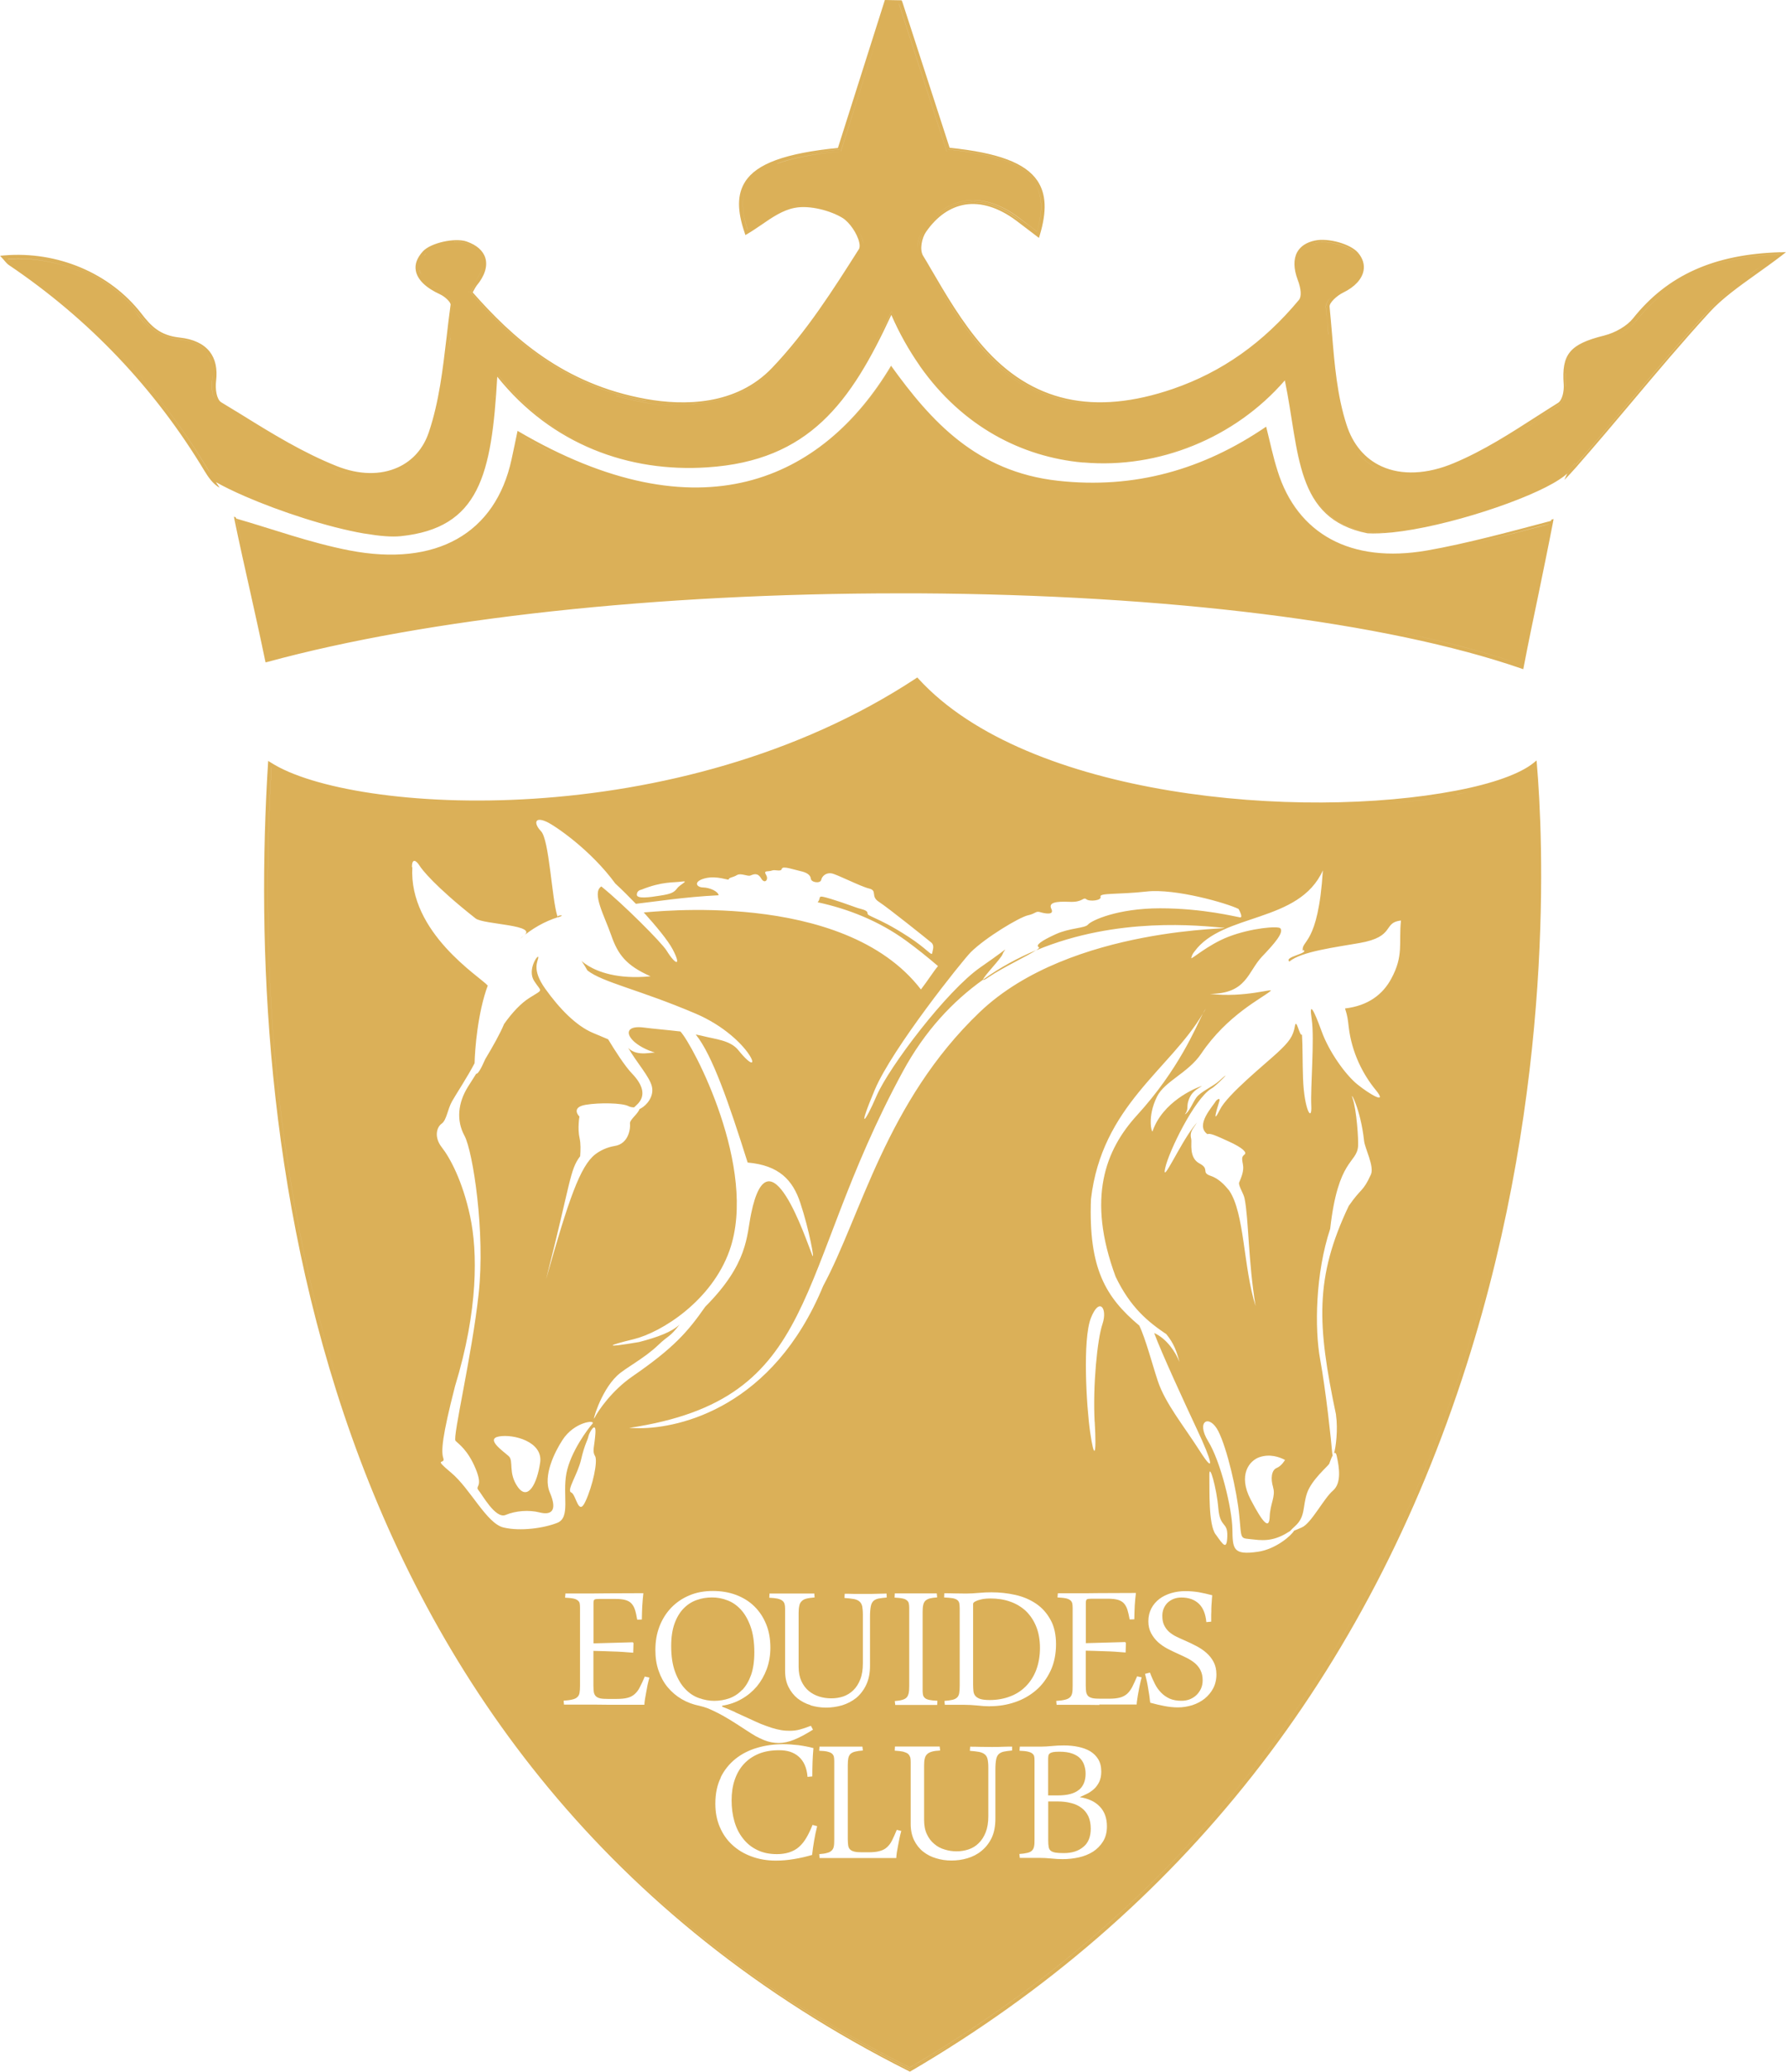 <?xml version="1.0" encoding="UTF-8"?> <svg xmlns="http://www.w3.org/2000/svg" id="_Слой_1" data-name="Слой 1" viewBox="0 0 242.73 281.54"><defs><style> .cls-1 { fill: #dbb058; } </style></defs><path class="cls-1" d="m75.76,124.55s.02.09.04.12c1.22-.37.08-.33-.04-.12Z"></path><path class="cls-1" d="m100.89,229.64c.5-.53.89-1.2,1.19-2.04.29-.84.44-1.86.44-3.06,0-1.41-.18-2.59-.53-3.55-.35-.96-.8-1.73-1.34-2.3-.55-.58-1.16-1-1.85-1.24-.68-.26-1.35-.37-2.03-.37-.72,0-1.43.11-2.09.35-.66.23-1.26.62-1.77,1.14-.51.52-.92,1.2-1.23,2.04-.3.83-.46,1.85-.46,3.06,0,1.41.18,2.59.54,3.55.36.96.82,1.73,1.37,2.3.55.58,1.18,1,1.88,1.24.69.24,1.38.37,2.05.37.73,0,1.42-.12,2.08-.35.65-.24,1.23-.62,1.72-1.14Z"></path><path class="cls-1" d="m143.72,244.8h-1.26v5.3c0,.35.02.64.06.86.04.23.12.41.27.53.15.13.35.2.63.26.29.05.67.07,1.16.07,1.11,0,1.99-.28,2.66-.85.67-.54,1-1.38,1-2.47,0-.64-.11-1.2-.32-1.67-.23-.47-.53-.86-.93-1.15-.4-.3-.87-.53-1.42-.66-.56-.15-1.17-.22-1.84-.22Z"></path><path class="cls-1" d="m140.84,226.9c.32-.87.5-1.86.5-2.96s-.18-2.09-.52-2.92c-.34-.84-.82-1.54-1.41-2.11-.6-.55-1.32-.99-2.14-1.27-.82-.29-1.7-.42-2.66-.42-.34,0-.65.02-.94.06-.28.05-.53.11-.74.18-.22.07-.38.16-.5.23-.12.09-.18.18-.18.28v10.93c0,.3.02.59.04.85.02.25.09.48.23.66.14.19.36.34.66.45.3.1.74.16,1.32.16,1.01,0,1.95-.17,2.78-.49.83-.31,1.56-.78,2.16-1.4.6-.61,1.07-1.35,1.4-2.22Z"></path><path class="cls-1" d="m146.63,243.24c.6-.5.91-1.24.91-2.21,0-.36-.05-.72-.16-1.07-.1-.36-.28-.68-.53-.96-.26-.29-.62-.52-1.08-.69-.47-.18-1.06-.27-1.79-.27-.38,0-.67.02-.88.06-.21.05-.37.11-.46.21-.09.08-.15.19-.16.32-.02.14-.03.29-.03.45v4.9h1.31c1.31,0,2.27-.25,2.87-.76Z"></path><path class="cls-1" d="m208.83,103.34l-.38.31c-1.8,1.48-5.55,2.84-10.56,3.79-21.11,4.05-58.26,1.01-73.07-15.21l-.15-.17-.18.12c-32.42,21.36-76.81,18.44-87.67,11.45l-.37-.23-.03.43c-3,48.51,4.33,136.1,87.12,177.63l.13.06.12-.07c36.64-21.45,62.06-53.73,75.52-95.95,12.11-37.98,10.38-72.12,9.56-81.68l-.04-.49Zm-10.83,4.6c.84-.16,1.63-.33,2.39-.51-.76.18-1.55.35-2.39.52-3.21.62-6.8,1.06-10.62,1.33,3.82-.27,7.41-.72,10.62-1.33Zm-18.21,10.31c-.64,10.33-3,9.44-2.73,10.99l.06-.15c.88.47-2.7.92-1.88,1.58,1.56-1.37,6.43-1.97,9.52-2.52,4.95-.86,3.11-2.78,5.64-3.06-.32,3.08.4,4.75-1.32,7.91-1.13,2.1-3.1,3.67-6.28,4.04.36,1.11.38,1.53.5,2.52.41,3.51,1.96,6.49,3.68,8.57,1.7,2.08-.88.54-2.49-.76-1.6-1.28-3.86-4.42-4.87-7.22-1.02-2.8-1.75-4.28-1.35-1.65.4,2.64-.18,9.34-.06,11.72.13,2.38-.96.64-1.12-3.69-.08-2.31-.04-4.25-.14-5.93-.32.31-.76-2.33-.96-1.18-.24,1.41-.76,2.13-2.4,3.65-1.65,1.53-6.79,5.68-7.79,7.71-1.02,2.05-.53.29-.11-1.05.16-.48-.03-.49-.39-.18-.53.87-2.9,3.34-1.21,4.57.39-.15,1.06.15,2.92,1,1.87.85,2.49,1.49,2.14,1.76-.34.28-.42.41-.23,1.34.18.92-.24,1.81-.53,2.52-.03.53.63,1.45.76,2.14.56,2.82.49,8.55,1.49,14.59-1.67-5.23-1.48-12.61-3.59-15.69-.28-.3-1.13-1.52-2.51-1.99-1.37-.46-.06-.92-1.53-1.69-1.47-.77-1.01-2.85-1.11-3.28-.1-.44-.18-.88.32-1.59.17-.23.31-.46.44-.68l-.53.68c-1.89,2.5-4.26,7.83-3.78,5.53.49-2.29,3.96-9.37,6.24-10.81.64-.29,3.32-3.1,1.1-1.06-.88.79-2.51,1.45-3.1,2.26-.47.64-1.01,2.06-1.57,2.28.51-.6.27-1.01.44-1.66.41-1.49,1.3-1.77,1.91-2.21-1.05.33-5.38,2.21-6.73,6.17-.09.26-.77-1.93.6-4.7,1.03-2.1,4.22-3.21,6-5.83,3.57-5.31,8.37-7.6,9.43-8.53.53-.45-3.51.96-8.24.39,5.05-.02,5.12-3.01,7.12-5.1,1.64-1.72,2.96-3.23,2.46-3.81-.29-.34-3.93-.06-7.09,1.16-2.8,1.09-5.1,3.19-5.02,2.87.12-.49.27-.65.44-.88,3.85-5.29,14.23-3.81,17.46-11.05Zm1.78,74.02c.29,2-.02,4.44-.27,5.23.14-.15.29-.08.39.44.31,1.46.67,3.59-.54,4.63-1.23,1.04-2.96,4.48-4.24,5-.4.17-.76.34-1.04.44-.34.63-2.45,2.5-4.9,2.86-3.43.5-3.44-.39-3.48-3.11-.05-2.73-1.57-9.13-3.3-11.92-1.7-2.79.2-3.7,1.39-1.35,1.19,2.35,2.52,8.06,2.85,11.49.32,3.44.06,2.99,1.91,3.22,1.85.24,3.17.04,4.99-1.14.14-.15.33-.36.7-.69,1.42-1.29.99-2.68,1.61-4.48.62-1.81,2.87-3.68,3.01-3.97.07-.16.27-.78.48-1.17-.04-.04-.07-.16-.08-.36-.12-1.58-.86-8.45-1.63-12.66-.78-4.22-.64-11.71,1.36-17.74,1.08-9.58,3.59-8.85,3.79-11.21.07-.88-.19-4.98-.75-6.55-.41-1.16,1.09,1.39,1.57,5.81.11,1.03,1.42,3.47.92,4.58-1.1,2.41-1.27,1.74-3.01,4.26-4.63,9.75-4.3,16.14-1.72,28.39Zm-57.89,46.49c-.05-.18-.15-.32-.3-.45-.15-.11-.37-.2-.65-.28-.28-.06-.65-.1-1.13-.13l.03-.56c.18,0,.41,0,.67,0,.26,0,.53,0,.81,0,.29,0,.6,0,.89,0,.3,0,.58,0,.85,0,.21,0,.44,0,.71,0,.25,0,.51,0,.77,0s.52,0,.76,0c.23,0,.44,0,.62,0l.06.54c-.46.02-.83.07-1.11.15-.29.08-.51.2-.66.35-.17.16-.28.37-.33.64-.06.25-.08.57-.08.97v7.31c0,.76.12,1.41.38,1.95.25.54.59.99,1,1.32.41.36.88.61,1.41.76.53.17,1.08.25,1.63.25s1.11-.09,1.62-.26c.53-.18.98-.45,1.37-.84.41-.39.72-.88.96-1.48.24-.61.36-1.34.36-2.19v-6.63c0-.46-.04-.84-.1-1.12-.07-.29-.19-.51-.39-.66-.18-.15-.43-.26-.76-.33-.32-.06-.75-.11-1.26-.15l.04-.56c.36,0,.81,0,1.34.02.53,0,1.06.02,1.63.02.46,0,.95,0,1.46-.03.51-.02.92-.02,1.27-.02v.53c-.45.04-.83.09-1.12.15-.29.06-.52.18-.7.34-.17.17-.29.41-.35.74-.06.33-.1.77-.1,1.35v6.67c0,1.04-.17,1.91-.51,2.63-.35.72-.81,1.3-1.38,1.76-.55.46-1.2.79-1.91,1-.71.21-1.43.31-2.17.31s-1.42-.1-2.09-.31c-.66-.19-1.24-.49-1.76-.9-.52-.41-.92-.93-1.23-1.55-.3-.63-.46-1.36-.46-2.19v-8.44c0-.26-.02-.47-.06-.65Zm-23.75-6.07c.59.27,1.17.53,1.74.79.64.3,1.23.57,1.75.79.53.2,1.02.39,1.47.53.44.14.88.24,1.27.31.41.07.79.09,1.17.09.48,0,.94-.05,1.4-.18.44-.12.94-.29,1.48-.5l.28.53c-.98.61-1.83,1.07-2.56,1.36-.73.3-1.44.45-2.1.45-.34,0-.68-.04-1-.1-.32-.06-.67-.16-1.01-.3-.35-.14-.72-.32-1.11-.53-.4-.23-.83-.5-1.3-.81-.85-.56-1.58-1.03-2.22-1.42-.63-.39-1.19-.7-1.69-.95s-.93-.45-1.32-.61c-.39-.14-.76-.26-1.1-.33-.89-.18-1.7-.48-2.43-.91-.74-.43-1.37-.98-1.91-1.62-.53-.64-.94-1.39-1.23-2.24-.3-.85-.44-1.79-.44-2.81,0-1.17.18-2.24.56-3.22.38-.98.91-1.82,1.59-2.53.69-.72,1.51-1.28,2.47-1.68.96-.41,2.02-.6,3.19-.6s2.21.18,3.17.54c.97.37,1.79.88,2.48,1.56.68.67,1.22,1.48,1.6,2.43.39.95.57,2.01.57,3.19,0,1.03-.17,2-.49,2.88-.33.89-.78,1.68-1.35,2.37-.59.69-1.27,1.26-2.07,1.71-.8.46-1.67.76-2.63.91l-.03.12c.62.24,1.21.5,1.8.76Zm-1.99,8.85c.49-1,1.17-1.84,2.01-2.52.85-.68,1.83-1.18,2.96-1.51,1.11-.33,2.29-.49,3.53-.49.64,0,1.34.05,2.06.13.73.1,1.41.23,2.05.4-.06.68-.1,1.32-.12,1.93-.02.61-.03,1.24-.03,1.92l-.65.06c-.05-.62-.18-1.17-.38-1.62-.2-.45-.48-.83-.82-1.13-.34-.3-.74-.52-1.19-.67-.46-.14-.95-.2-1.49-.2-1.04,0-1.98.16-2.77.49-.81.34-1.47.8-2.02,1.4-.54.59-.95,1.31-1.23,2.14-.29.85-.42,1.77-.42,2.78s.12,1.96.38,2.86c.25.88.64,1.66,1.15,2.3.51.67,1.14,1.19,1.92,1.57.76.39,1.67.58,2.72.58.56,0,1.11-.07,1.63-.23.52-.17.99-.41,1.38-.77.38-.34.71-.76.99-1.24.29-.49.56-1.06.83-1.73l.63.17c-.18.69-.31,1.35-.41,1.95-.11.61-.2,1.26-.28,1.96-.83.24-1.65.43-2.47.56-.81.14-1.63.21-2.46.21-1.19,0-2.29-.19-3.29-.56-1-.36-1.87-.88-2.61-1.56-.74-.67-1.3-1.48-1.71-2.44-.41-.95-.61-2.01-.61-3.18,0-1.35.24-2.53.74-3.54Zm12.21-9.83c-.66-.2-1.25-.51-1.77-.92-.5-.41-.91-.93-1.22-1.55-.31-.62-.46-1.35-.46-2.19v-8.43c0-.26-.02-.48-.07-.65-.05-.18-.15-.33-.29-.44-.16-.13-.37-.22-.66-.29-.29-.06-.66-.1-1.13-.12l.03-.57c.19,0,.41,0,.68,0,.26,0,.53,0,.81,0h.89c.29,0,.58,0,.84,0,.21,0,.45,0,.7,0h.78c.27,0,.53,0,.76,0,.24,0,.44,0,.63,0l.04.53c-.44.04-.81.08-1.11.16-.28.07-.5.19-.65.35-.17.16-.27.36-.32.63-.06.26-.09.58-.09.97v7.32c0,.76.13,1.41.38,1.95.25.54.59.99,1,1.33.41.34.89.59,1.42.76.52.16,1.07.24,1.63.24s1.11-.08,1.62-.25c.52-.18.98-.46,1.37-.84.41-.39.72-.88.96-1.49.24-.61.35-1.34.35-2.19v-6.62c0-.47-.04-.84-.09-1.12-.07-.29-.2-.51-.38-.66-.19-.16-.44-.27-.77-.33-.33-.06-.75-.1-1.26-.14l.03-.57c.38,0,.82,0,1.34.02.53,0,1.07,0,1.63,0,.47,0,.96,0,1.46-.02.51-.02.93-.03,1.26-.03l.02.54c-.46.04-.84.09-1.12.14-.29.06-.53.18-.7.34-.17.18-.29.41-.35.76-.06.32-.1.77-.1,1.34v6.68c0,1.03-.18,1.91-.53,2.63-.34.71-.8,1.3-1.35,1.76-.57.45-1.21.78-1.92,1-.71.2-1.44.31-2.17.31s-1.42-.11-2.08-.3Zm3.17,6.97c-.06-.17-.15-.31-.29-.41-.14-.11-.35-.19-.61-.25-.27-.06-.63-.09-1.09-.11l.05-.56h.63c.24,0,.52,0,.8,0s.56,0,.87,0c.29,0,.56,0,.82,0,.2,0,.42,0,.68,0,.25,0,.5,0,.76,0s.5,0,.72,0h.55l.06.53c-.43.03-.78.08-1.05.15-.27.06-.48.18-.63.31-.15.15-.25.34-.3.6-.05.25-.07.57-.07.96v10.03c0,.36.03.64.06.88.04.23.13.41.28.54.14.13.34.22.6.28.26.06.61.08,1.04.08h.83c.62,0,1.11-.05,1.5-.16.39-.1.73-.26,1-.51.26-.23.51-.54.7-.93.2-.39.41-.88.65-1.45l.61.15c-.08.3-.17.63-.24.98-.07.35-.14.7-.2,1.03-.06.33-.12.64-.17.94-.04.3-.06.54-.07.73h-2.4c-.69,0-1.3,0-1.81,0h-1.29c-.36,0-.67,0-.94,0h-1.94c-.25,0-.5,0-.76,0h-.72c-.22,0-.41,0-.56,0l-.05-.53c.43-.03.78-.08,1.05-.16.27-.06.48-.17.62-.31.16-.14.26-.33.31-.57.05-.26.06-.58.06-.99v-10.62c0-.26-.02-.47-.06-.64Zm12.13-8.33c.05.18.14.3.28.42.14.11.34.19.61.24.27.06.62.09,1.06.11l-.03.57c-.18,0-.38,0-.63,0h-.79c-.29,0-.56,0-.85,0-.28,0-.55,0-.8,0-.2,0-.44,0-.68,0-.25,0-.48,0-.72,0h-.7c-.21,0-.4,0-.53,0l-.06-.53c.41-.04.75-.08.99-.16.26-.06.45-.17.6-.31.14-.14.23-.34.29-.58.06-.26.08-.58.08-.98v-10.63c0-.25-.02-.46-.06-.63-.04-.17-.14-.31-.28-.41-.14-.12-.34-.2-.61-.25-.27-.06-.61-.08-1.04-.11l.03-.57c.18,0,.38,0,.62,0,.25,0,.51,0,.77,0,.29,0,.58,0,.87,0,.29,0,.56,0,.81,0,.19,0,.42,0,.67,0,.25,0,.49,0,.73,0s.48,0,.7,0c.21,0,.4,0,.53,0l.06.54c-.41.03-.75.08-1,.14-.26.07-.45.18-.61.32-.14.14-.24.34-.29.58-.06.25-.08.57-.08.97v10.64c0,.25.02.46.06.63Zm9.06,1.52c-.53,0-1.11-.04-1.71-.11-.62-.06-1.19-.09-1.72-.09-.21,0-.44,0-.67,0-.23,0-.48,0-.72,0h-.69c-.23,0-.41,0-.59,0l-.05-.53c.44-.04.8-.08,1.08-.15.27-.06.48-.17.63-.31.16-.15.25-.35.29-.59.05-.26.07-.58.07-.98v-10.57c0-.28-.03-.52-.06-.69-.05-.18-.13-.32-.28-.43-.15-.11-.36-.19-.64-.24-.29-.05-.67-.07-1.14-.1l.03-.57c.38,0,.84,0,1.39.02.53,0,1.08.02,1.61.02s1.11-.04,1.7-.09c.59-.06,1.15-.08,1.7-.08,1.13,0,2.23.12,3.28.36s1.99.64,2.81,1.2c.82.56,1.46,1.29,1.95,2.19.5.89.74,2.01.74,3.31s-.24,2.54-.73,3.58c-.49,1.04-1.13,1.93-1.95,2.64-.83.72-1.78,1.27-2.87,1.64-1.09.38-2.24.56-3.46.56Zm6.05,6.81c-.05-.17-.14-.31-.29-.41-.13-.11-.35-.19-.62-.25-.27-.06-.64-.09-1.09-.11l.04-.56h.59c.24,0,.48,0,.73,0,.27,0,.53,0,.8,0,.28,0,.55,0,.81,0,.42,0,.89-.03,1.42-.08.53-.06,1.09-.08,1.67-.08.65,0,1.3.06,1.91.19.61.12,1.15.32,1.62.59.47.29.84.65,1.11,1.1.28.46.41,1.02.41,1.69,0,.54-.1,1-.28,1.39-.2.39-.43.72-.73.98s-.61.48-.95.64c-.34.17-.66.31-.97.45,1.18.18,2.09.6,2.73,1.28.65.67.97,1.58.97,2.68,0,.82-.18,1.5-.53,2.06-.35.56-.8,1.02-1.35,1.38-.57.36-1.22.62-1.93.78-.72.16-1.46.24-2.21.24-.48,0-1-.03-1.58-.09-.58-.06-1.1-.08-1.58-.08h-.66c-.25,0-.48,0-.73,0h-.7c-.21,0-.41,0-.57,0l-.06-.53c.44-.03.8-.08,1.07-.15.28-.06.5-.16.64-.31.15-.15.25-.34.29-.58.06-.26.06-.58.06-.99v-10.62c0-.26,0-.47-.06-.64Zm8.87-6.99c-1.31-.02-2.28-.02-2.92-.02-.18,0-.41,0-.67,0-.25,0-.53,0-.79,0h-.8c-.26,0-.48,0-.65,0l-.05-.53c.49-.04.88-.08,1.17-.16.29-.06.52-.17.67-.31.17-.14.27-.34.32-.58.06-.26.07-.58.07-.98v-10.63c0-.25-.02-.46-.06-.63-.06-.17-.14-.31-.29-.41-.15-.12-.35-.2-.62-.25-.28-.06-.64-.08-1.09-.11l.05-.57c.21,0,.43,0,.69,0,.27,0,.52,0,.78,0s.53,0,.79,0c.27,0,.5,0,.72,0,.41,0,1.28,0,2.6-.02,1.31,0,2.99-.02,5.03-.02-.07.54-.12,1.1-.16,1.7-.03.58-.05,1.22-.06,1.88l-.63.02c-.1-.55-.21-1.01-.32-1.37-.12-.35-.29-.64-.49-.85-.22-.22-.49-.37-.82-.46-.34-.09-.78-.14-1.32-.14h-2.26c-.31,0-.52.03-.61.09-.09.07-.14.23-.14.5v5.45l5.34-.15.11.11-.04,1.31c-.95-.08-1.9-.15-2.83-.17-.93-.04-1.8-.06-2.59-.08v4.75c0,.36.03.66.06.88.05.23.14.41.28.55.15.13.34.22.61.28.25.05.6.07,1.03.07h1.17c.61,0,1.11-.05,1.48-.15.39-.1.71-.27.99-.51.26-.24.49-.54.7-.94.19-.39.42-.87.66-1.44l.62.14c-.08.3-.17.64-.24.99-.07.35-.15.69-.2,1.02-.06.33-.12.65-.16.96-.05.29-.07.53-.08.72-2.09,0-3.79,0-5.09,0Zm-.65-38.49c.28,4.84-.09,5.11-.61,1.49-.53-3.61-1.05-12.68.09-15.58,1.14-2.92,2.29-1.33,1.58.79-.72,2.11-1.33,8.46-1.07,13.3Zm6.04-13.08c-4.56-3.84-6.9-7.74-6.55-17.17,1.48-12.68,10.71-17.59,15.21-25.22.16-.31.29-.53.39-.64-.12.22-.26.42-.39.64-.98,1.93-3.28,7.61-8.96,13.83-4.26,4.67-6.87,11.2-2.9,21.93,2.01,4.19,4.4,6.13,6.9,7.82,1.01,1.24,1.4,2.32,1.77,3.77-.5-1.33-1.75-3.2-3.43-3.93,1.05,2.81,4.16,9.55,5.8,13.05,2.02,4.28,2.58,6.39.41,2.99-2.17-3.41-4.69-6.45-5.71-9.51-.69-2.06-1.69-5.85-2.53-7.56Zm8.34,46.85c-.19-.37-.44-.68-.76-.96-.32-.26-.68-.5-1.08-.7-.4-.19-.81-.4-1.23-.58-.47-.21-.95-.44-1.43-.69-.48-.26-.9-.55-1.29-.9-.38-.35-.68-.75-.93-1.21-.24-.45-.37-.99-.37-1.61,0-.66.14-1.24.41-1.76.27-.51.64-.94,1.1-1.29.45-.34,1-.6,1.59-.78.61-.18,1.25-.27,1.93-.27s1.28.06,1.83.15c.57.1,1.17.24,1.82.41-.03.34-.06.65-.07.94-.03.29-.04.58-.05.85,0,.29,0,.56-.02.87v.93l-.66.06c-.1-1.11-.44-1.95-1.02-2.5-.59-.56-1.37-.84-2.36-.84-.39,0-.74.06-1.05.18-.31.12-.58.29-.82.51-.23.22-.41.49-.54.79-.13.3-.19.64-.19,1.02,0,.51.08.93.25,1.27.16.34.39.64.66.89.29.25.62.47.99.65.38.18.76.37,1.18.54.51.22,1.01.46,1.52.73.52.27.98.57,1.38.93.41.36.74.77.99,1.25.25.47.38,1.03.38,1.68,0,.72-.15,1.35-.44,1.9-.29.55-.69,1.02-1.17,1.41-.48.38-1.04.67-1.67.88-.65.19-1.28.3-1.94.3-.59,0-1.18-.06-1.82-.18-.61-.11-1.27-.27-1.96-.46-.07-.71-.17-1.35-.28-1.96-.09-.62-.24-1.27-.42-1.96l.67-.17c.2.55.43,1.05.66,1.52.23.47.53.87.86,1.21.33.34.72.61,1.16.81.44.19.97.29,1.59.29.41,0,.78-.06,1.14-.2.34-.14.64-.32.91-.58.26-.26.47-.55.62-.89.15-.34.22-.72.22-1.12,0-.52-.1-.97-.29-1.34Zm2.05-18.46c-1-1.39-.81-6.06-.85-8.01-.04-1.93,1,1.74,1.22,4.48.24,2.72,1.27,1.74,1.22,3.76-.06,2.03-.59,1.16-1.58-.23Zm7.81-6.39c.38,1.23-.4,2.21-.46,3.97-.06,1.77-.86.99-2.6-2.34-1.72-3.31-.18-5.27,1.23-5.74,1.4-.46,2.64-.04,3.45.38,0,0-.43.8-1.12,1.09-.7.27-.87,1.42-.49,2.64Zm-31.63-78.16c.61.18,1.93.44,1.5-.44-.44-.88.61-1.05,2.46-.97,1.84.09,1.84-.7,2.29-.35.43.35,2.12.18,1.93-.35-.18-.53,2.38-.27,6.26-.7,3.87-.44,10.92,1.58,12.5,2.37,0,0,.7,1.24.18,1.14-.53-.07-5.02-1.23-10.84-1.23s-9.35,1.67-9.79,2.2c-.43.53-2.46.44-4.4,1.32-1.93.88-2.82,1.51-2.29,1.77.12.06-.06.21-.37.42,11.07-4.62,22.33-3.34,25.39-3.07,2.65.24-20.64-.41-33.07,11.48-12.72,12.16-16.12,27.66-21.26,37.19-6.82,16.5-19.49,19.34-24.96,19.34-.52,0-.99-.02-1.41-.04,26.31-3.94,22.13-20.69,37.18-48.41,3.01-5.56,6.82-9.58,10.93-12.51,0,.11.21.04.78-.36,1.93-1.31,5.28-2.87,6.4-3.63-2.43,1.02-4.86,2.32-7.19,3.99,0,0,0,0,0,0,0-.37,2.42-2.83,2.64-3.44.1-.32.39-.62.37-.64-.02-.03-.66.53-3.36,2.4-4.59,3.18-12.43,13.56-14.11,17.44-1.67,3.88-2.64,4.85-.26-.79,2.38-5.64,11.89-17.52,13.03-18.68,2.04-2.03,6.62-4.76,7.76-5.02,1.15-.26,1.06-.62,1.68-.44Zm-62.6,93.92c-.05-.17-.14-.31-.29-.41-.14-.12-.35-.2-.62-.25-.27-.06-.63-.08-1.08-.11l.05-.57c.2,0,.42,0,.69,0,.25,0,.51,0,.78,0s.53,0,.79,0c.26,0,.5,0,.72,0,.41,0,1.27,0,2.59-.02,1.32,0,2.99-.02,5.02-.02-.06.54-.11,1.1-.15,1.7-.03.58-.05,1.22-.06,1.88l-.63.02c-.09-.55-.19-1.01-.31-1.37-.12-.35-.28-.64-.49-.85-.21-.22-.49-.37-.83-.46-.33-.09-.77-.14-1.3-.14h-2.26c-.32,0-.53.03-.62.09-.09.07-.13.23-.13.5v5.45l5.34-.15.1.11-.04,1.31c-.95-.08-1.9-.15-2.83-.17-.93-.04-1.79-.06-2.58-.08v4.75c0,.36.03.66.06.88.05.23.14.41.29.55.14.13.34.22.6.28.25.05.6.07,1.02.07h1.18c.61,0,1.11-.05,1.49-.15.39-.1.71-.27.97-.51.27-.24.51-.54.7-.94.21-.39.43-.87.67-1.44l.63.14c-.09.3-.17.64-.25.99-.06.35-.13.69-.19,1.02-.06.33-.12.65-.17.96-.05.29-.06.53-.07.72-2.1,0-3.81,0-5.1,0-1.3-.02-2.27-.02-2.92-.02-.18,0-.41,0-.67,0-.25,0-.52,0-.79,0h-.8c-.26,0-.47,0-.65,0l-.05-.53c.49-.04.88-.08,1.17-.16.29-.06.53-.17.67-.31.17-.14.28-.34.32-.58.05-.26.07-.58.07-.98v-10.63c0-.25-.02-.46-.06-.63Zm2.08-20.03c.41.69-.32,4.08-1.31,6.19-.96,2.1-1.25-.96-1.93-1.23-.67-.27.89-2.46,1.35-4.49.47-2.04.9-2.64.99-3.13.1-.52,1.07-2.21.95-.41-.12,1.79-.46,2.38-.06,3.07Zm43.71-105.11c3.25,3.5,7.53,6.39,12.46,8.72-4.93-2.33-9.21-5.22-12.46-8.72-9.87,6.46-21.94,11.24-34.99,13.97,13.06-2.73,25.12-7.51,35-13.97Zm-37.41,28.16c2.82-1.14,4.35-.94,5.46-1.1,1.11-.15-.18.34-.61.93-.44.58-.88.76-2.32.98-1.45.24-3.16.46-3.15-.13,0-.6.62-.68.62-.68Zm-31.19-3.04c0-1.24.54-1.03,1.07-.18.25.4,1.93,2.67,7.59,7.13,1.08.85,8.8.84,6.45,2.42-.06.03-.19.14-.34.28h0l-.04.04s.03-.03.05-.04h0c1.55-1.34,3.29-2.31,5.04-2.86-.02-.02-.03-.07-.04-.11-.78-2.45-1.11-10.42-2.23-11.58-.76-.78-.88-1.55-.2-1.55h.03c.22,0,.54.09.96.28,1.2.57,6,3.85,9.3,8.37.87.8,1.83,1.76,2.8,2.76,2.52-.28,6.54-.93,11.24-1.16-.03-.49-1.13-1.03-2.07-1.06-.95,0-1.43-.81.21-1.24,1.66-.43,3.28.35,3.25.13-.04-.23.59-.25,1.12-.58.53-.31,1.44.23,1.83.06.39-.15.96-.44,1.44.39.48.84,1.08.18.67-.48-.41-.66.33-.39.79-.58.45-.18,1.24.22,1.35-.23.1-.46,1.67.12,2.51.3.86.18,1.38.51,1.44,1.04.06.53,1.3.68,1.41.16.11-.53.67-1,1.38-.89.72.11,3.92,1.77,5.11,2.06,1.21.29.15,1.05,1.36,1.82,1.19.76,6.6,5.1,7.09,5.51.49.4.22.98.14,1.45-.07.45-.71-.58-3.18-2.19-2.48-1.61-3.77-2.17-4.55-2.54-.78-.38-1.07-.44-1.06-.71,0-.26-.36-.43-.95-.58-.59-.13-1.96-.72-4.04-1.35-2.1-.63-1.18-.2-1.79.46,4.17.9,8.32,2.53,12.05,5.24,1.41,1.03,2.85,2.18,4.31,3.43-.62.74-1.47,2.09-2.32,3.18-10.6-13.78-36.99-10.44-37.67-10.47,1.73,1.91,3.29,3.82,3.91,4.98,1.26,2.38.45,2.24-.81.2-.66-1.07-5.92-6.35-8.87-8.71-1.34.88.45,4.04,1.35,6.64.91,2.61,2.02,4.1,5.34,5.57-9.1.9-10.61-4.43-8.58-.8,2.09,1.64,7.01,2.59,14.71,5.87,7.68,3.29,9.62,9.69,5.79,4.95-1.08-1.33-3.11-1.47-4.75-1.89-.34-.07-.67-.16-1.02-.22,2.25,2.79,4.49,9.27,7.05,17.4,4.28.37,6.14,2.4,7.15,5.46,1.22,3.65,2.02,8.08,1.63,7.13-.85-2.11-5.89-17.4-8.31-5.63-.63,3.04-.38,6.76-6.23,12.63-2.36,3.37-4.21,5.55-9.9,9.47-2.8,1.93-4.68,4.69-5.13,5.61-.43.93.73-3.51,3.04-5.7,1.16-1.1,3.66-2.3,5.65-4.22,1.33-1.28,1.5-.96,2.85-2.74-1.02.99-2.98,1.73-5.5,2.38-5.16.88-4.16.44-.76-.38,3.85-.94,10.64-5.25,13.05-12.07,3.93-11.15-5.03-28.04-6.68-29.75-1.46-.18-3.92-.39-4.92-.53-1.04-.14-1.68,0-1.94.29-.65.71.75,2.33,3.57,3.16-.27-.27-2.54.64-3.8-.69,1.16,2.01,2.92,3.93,3.22,5.26.31,1.36-.73,2.54-1.5,2.96l-.18.09s-.05.09-.07.16c-.43.76-1.31,1.34-1.23,1.85.07.52-.12,2.71-2.09,3.01-1.06.18-1.95.61-2.64,1.14-2.03,1.58-3.61,6.11-6.67,16.95,3.36-13.18,3.2-14.84,4.63-16.7.06-.85.08-1.73-.07-2.41-.32-1.35-.03-2.98-.03-2.98-.34-.34-.94-1.3.86-1.6,1.81-.31,4.95-.26,5.79.18.27.14.54.17.78.17.09-.09.21-.18.33-.31,1.39-1.25.82-2.79-.6-4.27-1-1.03-2.47-3.35-3.26-4.67-.78-.32-1.52-.63-2.09-.88-2.29-.97-4.54-3.31-6.45-5.98-1.92-2.68-.96-3.76-.95-4.28s-1.56,1.68-.56,3.22c1,1.56,1.34,1.04-.64,2.29-1.11.69-2.33,1.96-3.45,3.55-.56,1.35-1.56,3.11-2.54,4.74-.68,1.55-1.05,2.07-1.25,2.02l-1.14,1.8c-1.31,2.12-1.61,4.5-.45,6.63,1.15,2.15,2.84,13.17,1.92,21.5-.9,8.32-3.57,19.51-3.14,19.95.41.43,1.67,1.23,2.73,3.79,1.07,2.57-.11,2.3.38,2.91.51.6,2.31,3.94,3.69,3.38,1.37-.58,3.17-.71,4.61-.35,1.44.37,2.55-.04,1.41-2.7-.99-2.29.7-5.57,1.71-7.13,1.61-2.51,4.59-2.8,4.07-2.21-.53.59-2.97,3.78-3.53,6.74-.56,2.98.58,5.97-1.22,6.71-1.81.73-5.04,1.19-7.33.64-2.29-.54-4.51-5.27-7.11-7.44-2.6-2.17-.75-1.04-1.07-1.98-.32-.94-.15-2.99,1.59-9.77,3.17-10.35,3.08-18.33,2.05-23.11-1.02-4.79-2.75-7.97-3.84-9.35-1.08-1.38-.72-2.74-.02-3.23.68-.49.79-1.94,1.41-3.04.51-.91,2.12-3.35,3.06-5.17.04-1.84.42-6.86,1.79-10.55-.99-1.16-10.77-7.17-10.25-16.12Zm17.43,80.89c-.41,2.87-1.66,5.24-3.03,3.33-1.36-1.91-.53-3.55-1.24-4.2-.72-.66-3.22-2.34-1.31-2.68,1.91-.35,6,.69,5.58,3.56Zm-36.51-94.44s0,0,0,0c-1.45,23.95-.34,57.3,11.07,89.9-11.42-32.59-12.52-65.95-11.08-89.9Zm86.75,176.95C43.84,241.2,33.35,157.67,36.67,103.86c0,0,0,0,0,0-3.33,53.81,7.16,137.34,86.99,177.39,3.67-2.15,7.17-4.39,10.54-6.7-3.37,2.31-6.88,4.56-10.55,6.71Zm75.16-95.89c-13.42,42.03-38.7,74.2-75.17,95.59-17.21-8.65-31.13-19.3-42.38-31.18,11.25,11.88,25.17,22.53,42.38,31.17,36.47-21.39,61.75-53.55,75.17-95.59,11.88-37.28,10.41-70.86,9.58-81,0,0,0,0,0,0,.83,10.13,2.3,43.71-9.58,81.01Zm1.23-3.13c9.92-33.02,9.84-63.41,8.56-78.37,0,0,0,0,0,0,1.28,14.95,1.36,45.34-8.57,78.37Z"></path><path class="cls-1" d="m210.8,70.78c-5.18,1.37-11.56,3.11-16.88,4.03-10.36,1.79-17.6-2.25-20.29-10.82-.6-1.87-.99-3.78-1.55-6.01-8.55,5.84-17.9,8.51-28.31,7.35-11.05-1.23-17.22-8.06-22.67-15.63-9.28,15.55-26.01,23.4-50.76,8.85-.29,1.37-.54,2.63-.82,3.89-2.17,10.01-10.17,14.65-22.06,12.35-5.34-1.04-10.45-2.91-15.35-4.32-.03-.07-.06-.13-.09-.19l-.23-.06.08.41c.69,3.34,1.4,6.51,2.09,9.58.68,3.06,1.39,6.23,2.07,9.53l.06.27.26-.06c21.79-5.94,52.95-9.32,85.87-9.32h2.59c33.84.18,63.7,3.91,81.93,10.21l.28.1.06-.29c.66-3.47,1.35-6.74,2.01-9.9.64-3.13,1.32-6.39,1.98-9.82l.07-.4-.3.08s-.03.11-.04.16Zm-178.67-.2h0c.52,2.52,1.04,4.92,1.57,7.28-.53-2.37-1.05-4.77-1.58-7.28Zm141.52-6.49c1.35,4.29,3.83,7.44,7.27,9.3-3.44-1.86-5.93-5.01-7.27-9.3-.04-.14-.08-.28-.12-.43.04.14.08.29.12.43Zm-.24.08c.34,1.09.76,2.12,1.25,3.06-.49-.95-.91-1.97-1.25-3.06-.14-.44-.25-.88-.37-1.32.12.44.24.89.38,1.32Zm-1.31-6.09c.05.18.09.35.13.53-.04-.18-.08-.35-.13-.53,0,0,0,0,0,0Zm-2.36,1.51c-6.1,3.69-12.61,5.79-19.61,6.07,7-.28,13.51-2.38,19.61-6.07Zm-35.27,3.34c-5.89-3.03-9.92-7.95-13.32-12.66,0,0,0,0,0,0,3.4,4.71,7.43,9.63,13.32,12.66Zm-13.34-13.13c1.22,1.71,2.49,3.37,3.84,4.94-1.35-1.57-2.61-3.23-3.84-4.94-5.38,9.01-13.27,15.43-23.76,16.41,10.49-.98,18.38-7.4,23.76-16.42Zm-50.77,8.86c.37.22.73.41,1.1.62-.37-.21-.73-.4-1.1-.62h0Zm5.45,3.2c-1.7-.81-3.46-1.74-5.27-2.8h0c1.81,1.05,3.57,1.98,5.27,2.8Zm-40.04,24.12c.24,1.12.48,2.23.72,3.38,21.81-5.91,52.91-9.26,85.73-9.26h2.6c2.84.02,5.65.06,8.43.12-2.78-.06-5.59-.11-8.43-.12h-2.59c-32.83,0-63.93,3.35-85.74,9.26-.23-1.15-.48-2.26-.72-3.38Zm171.05,4.6c-38.27-13.25-123.58-13.71-170.52-.9h0c46.93-12.81,132.24-12.35,170.52.9,0,0,0,0,0,0Zm1.76-9.94c-.64,3.07-1.3,6.25-1.94,9.61-4.9-1.68-10.63-3.17-17.04-4.47,6.4,1.29,12.14,2.78,17.04,4.47.65-3.36,1.31-6.54,1.94-9.61.64-3.01,1.27-6.13,1.91-9.41l-1.28.34c-2.69.71-5.58,1.47-8.43,2.14,2.85-.68,5.73-1.44,8.42-2.16l1.29-.33c-.64,3.29-1.28,6.4-1.91,9.42Zm1.84-7.75c.13-.67.26-1.33.39-2.02,0,0,0,0,0,0-.13.68-.26,1.35-.4,2.02Z"></path><path class="cls-1" d="m241.94,34.28c-8.98.26-15.34,3.12-20.01,9-.8,1-2.37,1.93-3.92,2.32-4.67,1.16-5.81,2.53-5.49,6.65.06.94-.2,2.13-.76,2.49-.96.59-1.91,1.22-2.87,1.82-3.57,2.3-7.26,4.68-11.27,6.36-3.63,1.54-7.14,1.7-9.86.45-2.26-1.03-3.91-2.99-4.76-5.67-1.28-3.96-1.63-8.22-1.97-12.34-.11-1.23-.21-2.46-.33-3.68-.06-.53.98-1.5,1.87-1.93,1.54-.75,2.51-1.8,2.74-2.94.17-.87-.1-1.73-.78-2.51-1.03-1.16-4.03-2-5.83-1.61-1.14.24-1.95.77-2.4,1.57-.52.95-.5,2.24.06,3.74.49,1.28.54,2.31.18,2.75-4.86,5.84-10.45,9.79-17.11,12.09-10.77,3.7-19.24,1.81-25.87-5.81-2.82-3.25-5-6.98-7.11-10.6-.33-.57-.66-1.14-1.01-1.7-.47-.82-.17-2.39.43-3.24,1.47-2.11,3.27-3.35,5.31-3.69,2.17-.34,4.56.41,6.92,2.17.6.45,1.19.9,1.83,1.39l1.27.97.11-.36c.98-3.26.88-5.62-.32-7.41-1.62-2.4-5.3-3.8-11.93-4.48L122.62.22l-.09-.18-2.27-.04-6.38,20.1c-7.15.72-11.04,2.14-12.6,4.58-1.1,1.71-1.12,3.92-.07,6.97l.09.29.29-.16c.64-.38,1.27-.81,1.89-1.23,1.43-.99,2.89-1.99,4.51-2.3,2.05-.41,4.94.39,6.54,1.38.94.6,1.97,2.1,2.24,3.29.1.41.08.76-.05.95-3.5,5.51-7.1,11.21-11.78,16.11-4.9,5.15-12.01,5.15-17.12,4.24-11.28-2.02-18.25-8.44-23.58-14.49.06-.11.11-.21.16-.29.14-.26.25-.45.38-.63,1.09-1.3,1.51-2.63,1.19-3.72-.29-1.01-1.17-1.79-2.55-2.27-1.6-.55-4.87.18-5.93,1.32-.81.88-1.15,1.78-.97,2.67.23,1.21,1.36,2.3,3.27,3.18.71.32,1.49,1.1,1.45,1.42-.21,1.48-.38,2.99-.55,4.45-.51,4.29-1.01,8.73-2.41,12.88-.74,2.2-2.17,3.83-4.15,4.75-2.4,1.11-5.35,1.05-8.36-.15-4.57-1.82-8.8-4.42-12.89-6.96-.94-.57-1.88-1.15-2.81-1.71-.62-.37-.84-1.77-.7-2.9.2-1.66-.1-3.01-.88-4-.85-1.06-2.22-1.7-4.09-1.9-2.69-.29-3.9-1.59-5.2-3.28-4.24-5.46-11.39-8.5-18.66-7.88l-.53.05.35.38c.09.1.18.19.25.29.17.19.34.41.57.57,10.91,7.35,19.85,16.77,26.61,27.99.52.86,1.17,1.8,2.06,2.29-.12-.19-.23-.37-.38-.57,0,0,0,0,0,0-.04-.07-.07-.12-.12-.19,1.09.61,2.45,1.28,3.99,1.94-.45-.22-.89-.44-1.34-.66.44.22.88.44,1.33.66,4.76,2.06,11.19,4.18,16.15,5.04.06,0,.12.01.18.02,1.88.32,3.54.47,4.81.34,10.67-1.11,12.35-8.28,13.11-21.67,7.41,9.26,17.93,13.02,28.52,12.32,13.89-.89,19.55-8.87,25.04-20.72,1.11,2.56,2.41,4.83,3.83,6.87.03.04.05.09.08.13,5.78,8.19,13.83,12.3,22.09,13.06.06,0,.12,0,.18,0,10.11.87,20.49-3.3,27.3-11.16,2.03,9.83,1.34,18.83,11.23,20.78.97.06,2.12,0,3.36-.12-5.93.5-10.03-2.06-11.8-7.5,1.77,5.43,5.87,7.99,11.8,7.5,7.39-.76,18.69-4.51,22.74-7.21,0,0,0,0,0,0,.42-.28.79-.54,1.04-.8-.03.06-.06.14-.09.2.53-.56,1.02-1.12,1.49-1.67,5.99-6.84,11.59-13.91,17.76-20.62,1.16-1.26,2.53-2.38,4.02-3.49-1.48,1.11-2.86,2.23-4.01,3.49-6.16,6.72-11.78,13.78-17.76,20.63-.48.53-.98,1.11-1.49,1.66-.09.21-.19.44-.3.67.6-.6,1.15-1.22,1.69-1.82l.29-.34c2.41-2.75,4.81-5.59,7.12-8.34,3.42-4.07,6.97-8.28,10.63-12.28,1.72-1.88,3.96-3.47,6.32-5.16,1.12-.8,2.29-1.63,3.45-2.52l.62-.49-.79.03Zm-140.49-2.72c-.91-2.67-1.01-4.75-.17-6.37-.85,1.62-.75,3.7.17,6.37h0Zm.14-.38c-.66-2.05-.81-3.67-.43-5-.37,1.32-.23,2.95.44,4.99,0,0,0,0,.01,0,0,0-.01,0-.02.01ZM28.75,49.54c-.14-.55-.36-1.04-.68-1.46-.44-.55-1.08-.96-1.86-1.26.78.3,1.42.71,1.86,1.26.33.42.55.91.68,1.47ZM.55,34.96s0,0,0,0c7.19-.6,14.19,2.29,18.44,7.79,1.35,1.74,2.6,3.07,5.37,3.36,1.74.19,2.97.77,3.75,1.65-.79-.88-2.02-1.46-3.76-1.64-2.76-.3-4.02-1.62-5.37-3.37-4.25-5.49-11.23-8.39-18.43-7.79Zm19.78,9.7c-.56-.51-1.06-1.11-1.56-1.76-.75-.98-1.6-1.87-2.53-2.68.93.81,1.78,1.71,2.54,2.68.5.65.99,1.24,1.55,1.76ZM1.08,35.19s0,0-.01-.01c3.99-.24,7.92.64,11.31,2.42-3.38-1.77-7.31-2.65-11.29-2.4Zm26.92,28.66c-6.25-10.39-14.44-19.45-25.03-26.92,10.6,7.47,18.78,16.55,25.03,26.92.17.3.37.6.59.89-.22-.29-.42-.6-.59-.89Zm.21-.12c-5.27-8.79-11.91-16.45-19.75-22.91,7.84,6.46,14.48,14.12,19.76,22.9.23.38.49.78.78,1.14-.29-.36-.55-.75-.79-1.13Zm.63-12.02c.03-.25.03-.48.04-.72,0,.23,0,.46-.04.71-.09.72-.04,1.77.28,2.55-.33-.78-.38-1.83-.29-2.54Zm.22.47c-.02.43,0,.9.1,1.34-.09-.44-.12-.92-.1-1.34Zm.73,2.93s0,0,0,0c.17.1.33.2.5.3-.16-.1-.33-.2-.49-.3Zm.13-.22c-.1-.06-.19-.14-.27-.23.08.09.17.17.27.23,2.27,1.37,4.53,2.8,6.83,4.16-2.3-1.36-4.56-2.79-6.83-4.16Zm22.43,17.83c-.08,0-.16-.01-.24-.02.08,0,.16.01.24.02.01,0,.02,0,.03,0-.01,0-.03,0-.04,0Zm1.98-8.77c-2.52,1.17-5.62,1.11-8.76-.14-2.95-1.17-5.74-2.67-8.45-4.25,2.71,1.59,5.51,3.08,8.46,4.25,3.14,1.25,6.25,1.31,8.75.14.87-.4,1.64-.94,2.3-1.59-.66.65-1.43,1.19-2.29,1.59Zm10.26-25.31h0s.01-.02.02-.03c0,0-.01.02-.02.03Zm.95-2.53c-.08.69-.42,1.44-1.02,2.19.6-.76.94-1.51,1.02-2.19Zm-8.52.59c-.05-.28-.03-.56.04-.84-.07.28-.09.56-.04.84.04.23.14.45.26.68-.13-.23-.23-.45-.27-.68Zm-.27-.07c-.1-.7.15-1.45.82-2.22-.67.77-.92,1.52-.82,2.22Zm1.12-2.16c-.1.11-.17.21-.26.32.08-.11.15-.21.25-.32.04-.04.11-.08.16-.13-.05.04-.11.08-.15.12Zm2.14,5.03c.51.24,1.29.81,1.61,1.39-.32-.58-1.1-1.16-1.61-1.39-.65-.3-1.2-.62-1.65-.97.45.34,1,.67,1.65.97Zm1.49,1.92c.07-.51-.88-1.35-1.6-1.68-.43-.2-.82-.41-1.18-.64.36.23.75.44,1.18.64.72.33,1.68,1.17,1.6,1.69-.56,3.98-.88,8.03-1.62,11.98.74-3.95,1.06-8.01,1.62-11.99Zm-.29,4.48c-.18,1.51-.36,3.03-.58,4.56.22-1.53.4-3.05.57-4.56.15-1.33.32-2.7.5-4.04-.18,1.34-.35,2.71-.5,4.05Zm.48-13c.63-.04,1.22,0,1.66.15.56.19,1.02.43,1.39.71-.36-.27-.82-.51-1.38-.7-.44-.15-1.03-.19-1.66-.15Zm2.22,6.4c-.05.1-.11.2-.17.32l-.05.08.05-.09c.07-.11.12-.21.18-.31Zm3.31,14.72c-.09,1.75-.17,3.26-.42,4.74l-.03.13c-.43,2.48-.88,5.06-1.95,7.37-.44.95-.98,1.79-1.61,2.53.63-.74,1.17-1.58,1.61-2.53,1.08-2.31,1.52-4.89,1.95-7.37l.03-.13c.27-1.47.33-2.99.42-4.74.01-.29.03-.6.05-.91-.01.31-.03.62-.04.91Zm.61-2.89l-.41-.5h0s.41.5.41.5c6.66,8.19,15.28,12.32,25.66,12.31-10.38.01-19.01-4.12-25.67-12.31Zm15.9,2.64c1.28.38,2.62.7,4.03.95,1.55.28,3.03.42,4.46.46-1.42-.03-2.9-.18-4.45-.45-1.41-.25-2.75-.57-4.04-.95Zm4.08.7c-10.51-1.88-17.58-7.56-23.85-14.72.29-.48.42-.82.66-1.1-.23.29-.37.63-.65,1.1,6.27,7.16,13.33,12.83,23.85,14.71,6.52,1.16,12.6.18,16.79-3.77-4.19,3.96-10.28,4.94-16.8,3.77Zm50.46-24.7c-4.71-3.52-9.37-3-12.58,1.58h0c3.21-4.59,7.88-5.11,12.59-1.59.32.24.64.48.96.73-.32-.24-.64-.49-.96-.72Zm1.99,1.18c-.64-.49-1.23-.93-1.84-1.38-2.47-1.85-5-2.64-7.31-2.27-1.34.21-2.6.82-3.73,1.77,1.13-.96,2.4-1.57,3.74-1.78,2.31-.37,4.83.41,7.31,2.26.6.46,1.21.91,1.84,1.4l.68.51c.81-2.92.69-5.03-.36-6.61,0,0,0,0,0,0,1.06,1.58,1.18,3.69.36,6.62l-.69-.52Zm-11.36-10.64c11.02,1.11,14.42,4.12,12.19,11.58,0,0,0,0,0,0,2.23-7.47-1.18-10.46-12.19-11.57-.91-2.83-1.82-5.62-2.72-8.4.9,2.78,1.81,5.57,2.72,8.39ZM122.37.29s0,0,0,0c-.39-.01-.77-.02-1.15-.02.38,0,.76.01,1.15.02Zm-1.73.23l1.55.03,6.43,19.86.05.16.17.02c3.63.36,6.36.93,8.33,1.75-1.98-.82-4.7-1.39-8.33-1.75l-.18-.02-.05-.17L122.18.55l-1.55-.03h0Zm-6.56,19.8c2.16-6.8,4.27-13.43,6.37-20.06h0c-2.1,6.63-4.21,13.26-6.37,20.06-2.93.29-5.33.69-7.26,1.24,1.92-.55,4.33-.95,7.25-1.25Zm-8.44,1.9c2.04-.75,4.82-1.29,8.46-1.65h.17s5.54-17.42,5.54-17.42l-5.53,17.42h-.17c-3.64.37-6.41.91-8.46,1.66Zm6.54,6.11c.92.27,1.79.64,2.48,1.07h0c-.69-.43-1.56-.8-2.48-1.07Zm2.62.86c-.31-.19-.68-.38-1.07-.55.39.17.76.36,1.07.55,1.06.65,2.17,2.28,2.48,3.6.04.2.06.39.06.56,0-.18-.02-.36-.07-.57-.3-1.32-1.41-2.94-2.47-3.59Zm-3.06,12.73c-1.89,2.7-3.92,5.33-6.19,7.77,2.27-2.45,4.3-5.07,6.19-7.77Zm-4.02,5.69c2.22-2.65,4.21-5.45,6.09-8.28-1.88,2.83-3.87,5.63-6.09,8.28Zm13.68-4.83l-.22-.49-.24.48c-1.42,2.91-2.86,5.84-4.58,8.55,1.72-2.71,3.16-5.65,4.57-8.55l.25-.49.22.49c.46.98.94,1.96,1.43,2.93-.49-.97-.97-1.94-1.43-2.92Zm4.03-11.54c-.45.66-.74,1.63-.73,2.51-.02-.88.28-1.85.73-2.51Zm-.47,2.26c.03-.69.26-1.42.6-1.97-.33.55-.56,1.28-.6,1.97Zm8.22,13.88c-.5-.58-.97-1.17-1.43-1.77.46.6.94,1.19,1.43,1.77,3.27,3.75,6.98,6.14,11.17,7.19-4.19-1.05-7.9-3.43-11.17-7.19Zm.2-.17c-2.8-3.21-4.94-6.86-7.05-10.48,2.12,3.62,4.25,7.26,7.06,10.47,5.08,5.85,11.23,8.3,18.49,7.62-7.26.69-13.4-1.76-18.5-7.61Zm22.42,15.08c5.83-1.08,11.07-3.6,15.54-7.55-4.47,3.95-9.71,6.48-15.54,7.55Zm20.94-21.36s0,0,0,0c.55-.67.21-2.06-.14-3.01-.3-.82-.46-1.62-.41-2.35-.05.73.11,1.53.41,2.35.35.95.69,2.35.14,3.01Zm.45-.33c.26-.85-.08-2.05-.35-2.77-.36-.94-.65-2.29-.1-3.31.06-.1.13-.18.2-.27-.07.09-.14.17-.2.27-.56,1.02-.26,2.37.1,3.32.27.71.6,1.91.34,2.76Zm1.56-7.64c1.68-.35,4.6.41,5.58,1.53.12.13.2.27.29.41-.09-.13-.17-.27-.28-.4-.99-1.11-3.91-1.88-5.59-1.53-.34.07-.64.17-.91.29.27-.12.57-.22.92-.29Zm.05.26c-.18.04-.34.09-.5.14.16-.05.32-.11.5-.15,1.55-.32,4.11.34,5.16,1.28-1.06-.94-3.61-1.6-5.16-1.28Zm1.72,12.21c-.1-1.23-.2-2.46-.33-3.68-.04-.41.24-.89.66-1.32-.41.44-.69.91-.65,1.33.12,1.22.22,2.45.33,3.67.22,2.71.45,5.48.95,8.19-.49-2.71-.73-5.48-.95-8.19Zm.12-1.67c.35,4.05.59,8.14,1.56,12.06-.97-3.92-1.21-8.01-1.56-12.06Zm6.92,20.1c-1.26-.58-2.34-1.43-3.21-2.52.87,1.08,1.95,1.93,3.2,2.51.94.43,1.98.69,3.07.8-1.09-.11-2.12-.37-3.06-.8Zm3.51.85c1.04.07,2.13-.02,3.25-.23-1.12.21-2.22.3-3.25.23Zm21.91-11.29c-.09.51-.26,1.01-.54,1.39.28-.38.46-.88.54-1.39Zm-.23-2.69c-.02.46,0,.97.04,1.53,0,.11.01.23,0,.35,0-.12,0-.24-.01-.36-.04-.56-.05-1.07-.04-1.53Zm-3.57,6.29c-1.87,1.21-3.79,2.43-5.76,3.58,1.97-1.14,3.88-2.37,5.76-3.58.3-.19.59-.37.88-.56-.29.19-.59.38-.89.57Zm2.72-2.04c-2.92,1.83-5.8,3.78-8.81,5.51,3.01-1.73,5.89-3.68,8.81-5.52.36-.22.59-.67.74-1.18-.14.51-.38.96-.73,1.18Zm2.03,8.09c-.51.58-1.05,1.17-1.62,1.74.57-.58,1.12-1.17,1.62-1.75l.18-.2-.17.21Zm8.02-19.39c-.57.62-1.38,1.18-2.26,1.6.88-.42,1.69-.98,2.26-1.6Zm.4-.06c-.52.64-1.32,1.26-2.24,1.74.91-.48,1.72-1.1,2.24-1.75,1.81-2.28,3.89-4.08,6.28-5.46-2.39,1.38-4.47,3.19-6.28,5.47Zm16.03-6.76c-.48.34-.95.68-1.41,1.01.46-.34.93-.67,1.41-1.02.91-.64,1.84-1.31,2.78-2.02,0,0,0,0,0,0-.94.7-1.87,1.37-2.78,2.03Zm3.57-2.31c-7.51.23-13.2,2.32-17.54,6.44,4.35-4.12,10.03-6.22,17.55-6.45,0,0,0,0,0,0Z"></path></svg> 